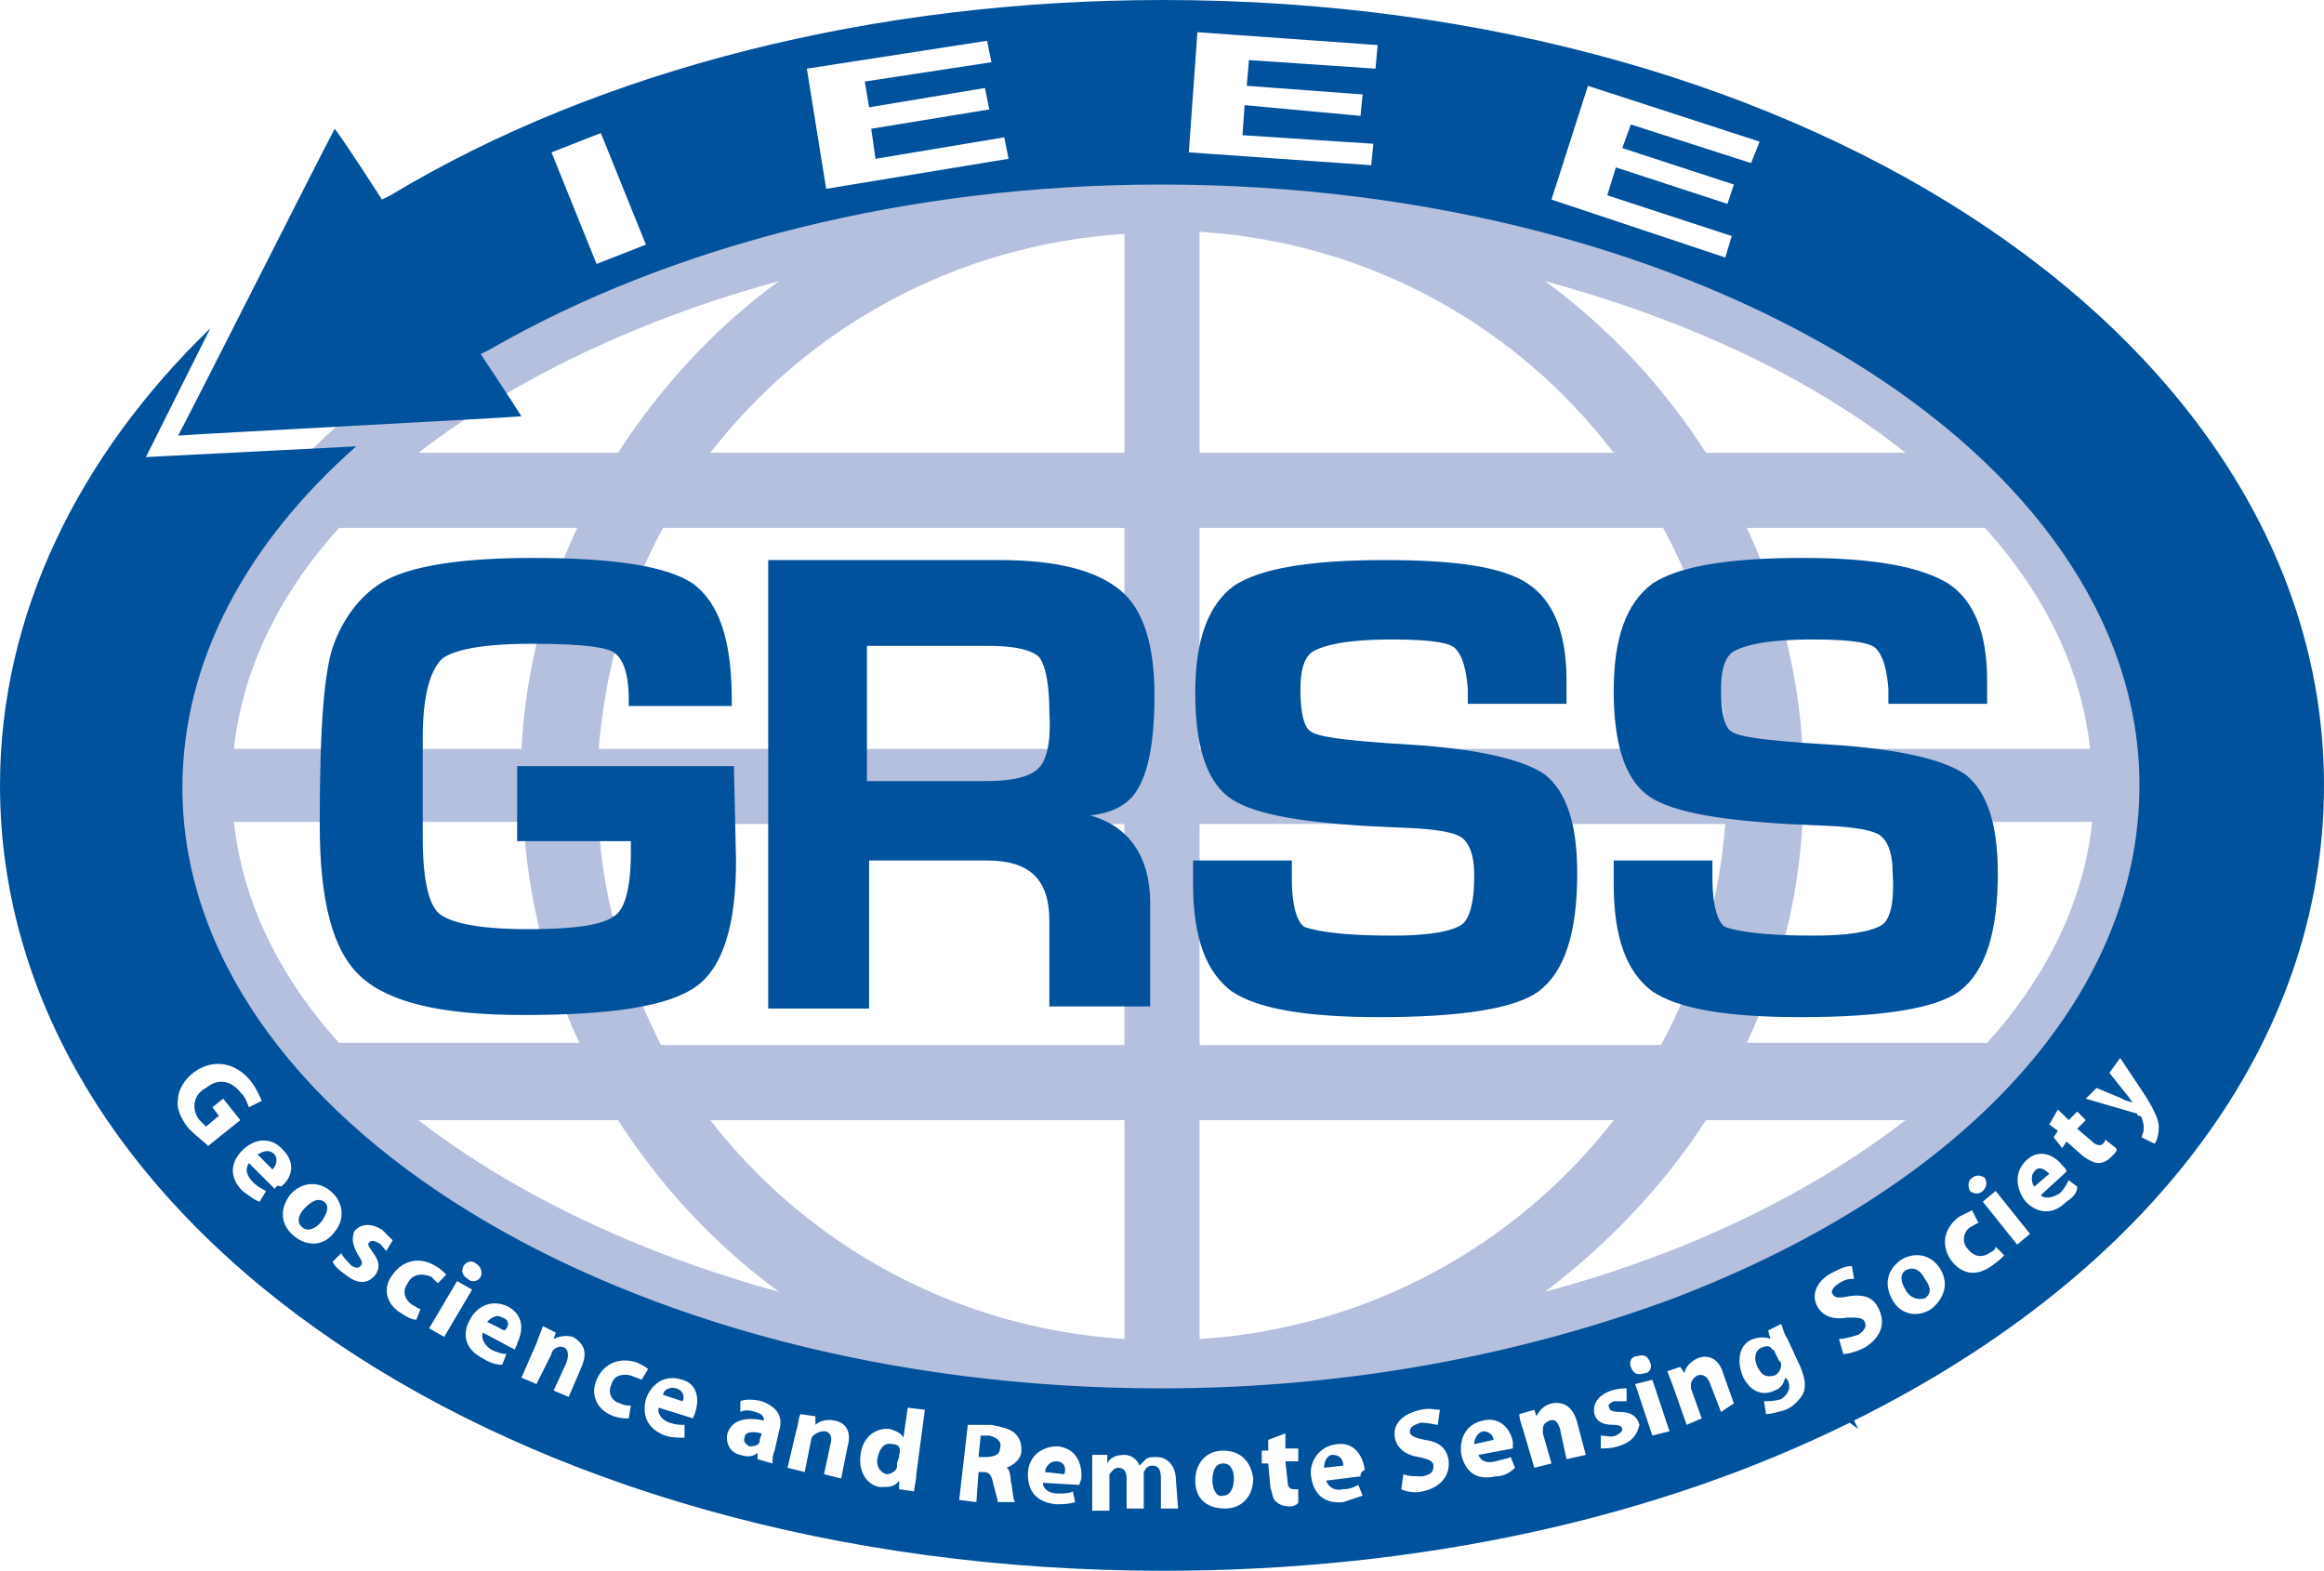 <?xml version="1.0" encoding="utf-8"?>
<!-- Generator: Adobe Illustrator 22.1.0, SVG Export Plug-In . SVG Version: 6.00 Build 0)  -->
<svg version="1.1" id="Layer_1" xmlns="http://www.w3.org/2000/svg" xmlns:xlink="http://www.w3.org/1999/xlink" x="0px" y="0px"
	 viewBox="0 0 108.3 73.2" style="enable-background:new 0 0 108.3 73.2;" xml:space="preserve">
<style type="text/css">
	.st0{fill:#B5BFDE;}
	.st1{fill:#00529C;enable-background:new    ;}
</style>
<g id="XMLID_241_">
	<g id="XMLID_515_">
		<g id="XMLID_516_">
			<path id="XMLID_580_" class="st0" d="M54.2,7.3C28.3,7.3,7.3,20.4,7.3,36.6c0,16.2,21,29.3,46.9,29.3c25.9,0,46.9-13.2,46.9-29.3
				C101.1,20.4,80,7.3,54.2,7.3z M81.4,48.6c1.5-3.2,2.4-6.6,2.6-10.3h13.5c-0.4,3.7-2.1,7.2-4.9,10.3H81.4z M33.1,52.2h19.3v10.2
				C44.5,61.9,37.6,58,33.1,52.2z M15.8,48.6c-2.8-3.1-4.5-6.6-4.9-10.3h13.5c0.2,3.6,1.1,7.1,2.6,10.3H15.8z M26.9,24.6
				c-1.5,3.2-2.4,6.6-2.6,10.3H10.9c0.4-3.7,2.1-7.2,4.9-10.3H26.9z M75.2,21.1H55.9V10.8C63.8,11.3,70.7,15.2,75.2,21.1z
				 M77.5,24.6c1.7,3.1,2.7,6.6,3,10.3H55.9V24.6H77.5z M52.4,24.6v10.3H27.9c0.3-3.7,1.3-7.2,3-10.3H52.4z M33.1,21.1
				c4.5-5.8,11.4-9.7,19.3-10.2v10.2H33.1z M27.9,38.4h24.5v10.3H30.8C29.2,45.5,28.1,42.1,27.9,38.4z M55.9,52.2h19.3
				c-4.5,5.8-11.4,9.7-19.3,10.2V52.2z M55.9,48.6V38.4h24.5c-0.3,3.7-1.3,7.2-3,10.3H55.9z M84,34.9c-0.2-3.6-1.1-7.1-2.6-10.3
				h11.1c2.8,3.1,4.5,6.6,4.9,10.3H84z M88.8,21.1h-9.3c-2-3.1-4.5-5.8-7.5-8C78.6,14.9,84.4,17.6,88.8,21.1z M28.8,21.1h-9.3
				c4.4-3.4,10.2-6.2,16.8-8C33.4,15.2,30.8,18,28.8,21.1z M19.5,52.2h9.3c2,3.1,4.5,5.8,7.5,8C29.7,58.4,23.9,55.6,19.5,52.2z
				 M79.5,52.2h9.3c-4.4,3.4-10.1,6.2-16.8,8C74.9,58,77.5,55.3,79.5,52.2z"/>
			<path id="XMLID_517_" class="st1" d="M20.6,30.7C21,30.4,22,30,24.8,30c2.6,0,3.5,0.2,3.8,0.4c0.3,0.2,0.7,0.7,0.7,2.2l0,0.3h4.8
				v-0.3c0-2.8-0.6-4.5-1.8-5.4c-1.2-0.8-3.6-1.2-7.5-1.2c-3,0-5,0.3-6.3,0.8c-1.3,0.5-2.3,1.6-2.9,3.1c-0.5,1.2-0.7,4-0.7,8.5
				c0,3.6,0.6,5.9,1.9,7.1c1.3,1.2,3.7,1.8,7.6,1.8c4.1,0,6.7-0.4,8-1.3c1.3-0.9,1.9-2.9,1.9-5.9c0,0-0.1-4.4-0.1-4.4H24.1v3.5
				c0,0,4.7,0,5.3,0c0,0.2,0,0.5,0,0.5c0,2-0.4,2.8-0.8,3c-0.4,0.3-1.3,0.6-4,0.6c-2.7,0-3.7-0.4-4.1-0.7c-0.4-0.3-0.8-1.2-0.8-3.6
				c0,0,0-2.6,0-2.6l0-2C19.7,32,20.2,31.1,20.6,30.7z M53,36.8c0.5-0.8,0.8-2.2,0.8-4.4c0-2.3-0.5-4-1.6-4.9
				c-1.1-0.9-2.9-1.4-5.6-1.4H35.8v20.9h4.7c0,0,0-6.2,0-6.9c0.6,0,5.5,0,5.5,0c2,0,2.9,0.9,2.9,2.8v4h4.7v-4.8c0-2.2-1-3.6-2.8-4.1
				C51.8,37.9,52.6,37.5,53,36.8z M48.4,35.8c-0.4,0.4-1.2,0.6-2.5,0.6c0,0-4.8,0-5.5,0v-6.3c0.6,0,5.7,0,5.7,0
				c1.5,0,2.1,0.3,2.3,0.5c0.2,0.2,0.5,0.9,0.5,2.6C49,34.8,48.7,35.5,48.4,35.8z M68.1,43.1c-0.3,0.2-1.1,0.5-3.2,0.5
				c-2.9,0-3.8-0.3-4.1-0.4c-0.2-0.1-0.6-0.6-0.6-2.3c0,0,0-0.8,0-0.8h-4.6l0,1.1c0,2.5,0.6,4.1,1.8,5c1.2,0.8,3.4,1.2,6.9,1.2
				c3.8,0,6.3-0.4,7.4-1.2c1.2-0.9,1.8-2.7,1.8-5.5c0-2.3-0.5-3.8-1.5-4.6c-1-0.7-3.1-1.2-6.3-1.4c-3.4-0.2-4.3-0.4-4.6-0.6
				c-0.2-0.1-0.5-0.5-0.5-2c0-0.9,0.2-1.6,0.7-1.8c0.4-0.2,1.3-0.5,3.6-0.5c2,0,2.7,0.2,2.9,0.4c0.2,0.2,0.5,0.6,0.6,1.9
				c0,0,0,0.4,0,0.4l0,0.3l0.3,0h4.3l0-1.1c0-2.2-0.6-3.7-1.8-4.5c-1.2-0.8-3.4-1.1-6.7-1.1c-3.5,0-5.8,0.4-7,1.2
				c-1.2,0.9-1.8,2.5-1.8,5c0,2.4,0.5,4,1.5,4.8c1,0.8,3.2,1.2,6.6,1.4l2.2,0.1c1.5,0.1,2,0.3,2.2,0.5c0.2,0.2,0.5,0.6,0.5,1.7
				C68.7,42.3,68.4,42.9,68.1,43.1z M87.7,43.1c-0.3,0.2-1.1,0.5-3.2,0.5c-2.9,0-3.8-0.3-4.1-0.4c-0.2-0.1-0.6-0.6-0.6-2.3
				c0,0,0-0.8,0-0.8h-4.6l0,1.1c0,2.5,0.6,4.1,1.8,5c1.2,0.8,3.4,1.2,6.9,1.2c3.8,0,6.3-0.4,7.4-1.2c1.2-0.9,1.8-2.7,1.8-5.5
				c0-2.3-0.5-3.8-1.5-4.6c-1-0.7-3.1-1.2-6.3-1.4c-3.4-0.2-4.3-0.4-4.6-0.6c-0.2-0.1-0.5-0.5-0.5-2c0-0.9,0.2-1.6,0.7-1.8
				c0.4-0.2,1.3-0.5,3.6-0.5c2,0,2.7,0.2,2.9,0.4c0.2,0.2,0.5,0.6,0.6,1.9c0,0,0,0.4,0,0.4l0,0.3l0.3,0h4.3l0-1.1
				c0-2.2-0.6-3.7-1.8-4.5C89.5,26.4,87.3,26,84,26c-3.5,0-5.8,0.4-7,1.2v0c-1.2,0.9-1.8,2.5-1.8,5c0,2.4,0.5,4,1.5,4.8
				c1,0.8,3.2,1.2,6.6,1.4l2.2,0.1c1.5,0.1,2,0.3,2.2,0.5c0.2,0.2,0.5,0.6,0.5,1.7C88.3,42.3,88,42.9,87.7,43.1z M108.3,36.6
				C108.3,16.1,84.5,0,54.2,0c-13.4,0-26.2,3.2-36,9.1l-0.4,0.2c0,0-1.6-2.5-2.2-3.3C15,7.1,8.9,19.2,8.3,20.3
				c1.3-0.1,14.8-0.8,16-0.9c-0.5-0.8-1.9-2.9-1.9-2.9l0.4-0.2c8.5-4.9,19.6-7.7,31.3-7.7c25.1,0,45.6,12.6,45.6,28
				c0,9.8-8.1,18.7-21.7,23.9l0,0c-7,2.6-15.1,4.2-23.9,4.2c-25.1,0-45.6-12.6-45.6-28c0-5.9,3-11.4,8.1-15.9l-9.8,0.5l3-6
				C3.7,21.2,0,28.6,0,36.6c0,20.5,23.8,36.6,54.2,36.6c12.1,0,23.1-2.5,32-6.9l0.4,0.3l-0.2-0.4C100.3,59.3,108.3,48.5,108.3,36.6z
				 M27.8,12.3l-2.1-5.2L28,6.2l2.1,5.2L27.8,12.3z M38.5,8.8l-0.9-5.6L46,1.9l0.2,1l-5.9,0.9l0.2,1.2l5.4-0.9l0.2,1L40.6,6l0.2,1.4
				l6-1l0.2,1L38.5,8.8z M64.1,3.2l-5.9-0.4L58.1,4l5.4,0.4l-0.1,1L58,4.9l-0.1,1.4L64,6.7l-0.1,1l-8.5-0.6l0.4-5.6l8.4,0.6
				L64.1,3.2z M81.6,7.6L76,5.8l-0.4,1.1l5.2,1.7l-0.3,0.9l-5.2-1.7l-0.4,1.3l5.8,1.9l-0.3,1l-8.1-2.7L74,4l8,2.6L81.6,7.6z
				 M97.7,50.7l1.2,0.5c0.1,0.1,0.3,0.1,0.5,0.2l0,0c-0.1-0.1-0.2-0.3-0.3-0.4l-0.8-1l0.5-0.7l1,1.5c0.6,0.9,0.8,1.4,0.8,1.7
				c0,0.4-0.1,0.7-0.2,0.8L99.8,53c0-0.1,0.1-0.2,0.1-0.4c0-0.1,0-0.3-0.1-0.5c0,0,0-0.1-0.1-0.1c0,0-0.1,0-0.1-0.1l-2.4-0.7
				L97.7,50.7z M91.9,54.9c0.2-0.2,0.5-0.1,0.6,0c0.1,0.2,0.1,0.4-0.1,0.6l0,0c-0.2,0.2-0.5,0.1-0.6,0C91.7,55.3,91.7,55,91.9,54.9z
				 M76.3,63.2c0.3-0.1,0.5,0,0.6,0.3c0.1,0.2,0,0.5-0.3,0.5l0,0c-0.3,0.1-0.5,0-0.6-0.3C75.9,63.5,76,63.2,76.3,63.2z M21.6,59
				c0.1-0.2,0.4-0.3,0.6-0.1c0.2,0.1,0.3,0.4,0.2,0.6c-0.1,0.2-0.4,0.3-0.6,0.1l0,0C21.5,59.4,21.5,59.2,21.6,59z M8.8,52.6
				c-0.4-0.5-0.6-1-0.5-1.4c0-0.4,0.3-0.9,0.7-1.2c0.9-0.7,2-0.5,2.7,0.4c0.3,0.4,0.4,0.7,0.5,0.9l-0.6,0.3
				c-0.1-0.2-0.1-0.4-0.4-0.7c-0.4-0.5-1-0.7-1.6-0.2C9,51,8.9,51.7,9.3,52.2c0.1,0.1,0.2,0.2,0.3,0.3l0.6-0.5l-0.3-0.4l0.5-0.4
				l0.8,1l-1.5,1.2C9.5,53.2,9.1,52.9,8.8,52.6z M12.8,55.4l-1.2-1.2c-0.2,0.3-0.1,0.6,0.2,0.9c0.2,0.2,0.4,0.3,0.6,0.4l-0.3,0.5
				c-0.3-0.1-0.5-0.3-0.8-0.5c-0.6-0.6-0.6-1.3,0-1.9c0.5-0.5,1.3-0.7,1.9,0c0.6,0.6,0.4,1.3-0.1,1.7C12.9,55.2,12.9,55.3,12.8,55.4
				z M13.7,57.6L13.7,57.6c-0.6-0.5-0.7-1.2-0.2-1.9c0.5-0.6,1.3-0.7,1.9-0.2c0.6,0.5,0.7,1.3,0.2,1.9
				C15.1,58.1,14.3,58.1,13.7,57.6z M17.6,57.9c-0.2-0.1-0.3-0.1-0.4,0c-0.1,0.1,0,0.2,0.2,0.5c0.3,0.4,0.3,0.7,0.1,1
				c-0.3,0.4-0.8,0.5-1.4,0c-0.3-0.2-0.5-0.4-0.6-0.6l0.4-0.4c0.1,0.2,0.3,0.4,0.5,0.6c0.2,0.1,0.3,0.1,0.4,0
				c0.1-0.1,0.1-0.2-0.1-0.5c-0.3-0.5-0.3-0.8-0.2-1.1c0.3-0.4,0.8-0.4,1.3-0.1c0.2,0.2,0.4,0.4,0.5,0.5L18,58.3
				C17.9,58.2,17.8,58,17.6,57.9z M19,59.8c-0.3,0.4-0.1,0.8,0.2,1c0.2,0.1,0.3,0.2,0.4,0.2l-0.2,0.5c-0.2,0-0.4-0.1-0.7-0.3
				c-0.7-0.4-0.9-1.2-0.4-1.8c0.4-0.6,1.2-0.9,2-0.4c0.2,0.1,0.4,0.3,0.5,0.4l-0.4,0.4c-0.1-0.1-0.2-0.2-0.3-0.3
				C19.6,59.3,19.2,59.4,19,59.8z M20,61.9l1.3-2.2l0.7,0.4l-1.3,2.2L20,61.9z M24,62.9l-1.5-0.8c-0.1,0.3,0.1,0.6,0.4,0.8
				c0.2,0.1,0.5,0.2,0.7,0.2l-0.2,0.5c-0.3,0-0.6-0.1-0.9-0.3c-0.8-0.4-1-1.1-0.6-1.8c0.3-0.6,1-1,1.8-0.6c0.7,0.4,0.7,1.1,0.4,1.7
				C24.1,62.7,24,62.8,24,62.9z M27.1,63.7l-0.6,1.4l-0.7-0.3l0.6-1.3c0.1-0.3,0.1-0.6-0.1-0.7c-0.2-0.1-0.4,0-0.5,0.1
				c0,0-0.1,0.1-0.1,0.2L25,64.5l-0.7-0.3l0.7-1.6c0.1-0.3,0.2-0.5,0.3-0.8l0.6,0.3l-0.1,0.3l0,0c0.2-0.1,0.5-0.2,0.9-0.1
				C27.2,62.6,27.4,63,27.1,63.7z M29.4,64.1c-0.4-0.1-0.8,0-0.9,0.4c-0.2,0.4,0,0.8,0.4,0.9c0.2,0.1,0.3,0.1,0.5,0.1l-0.1,0.6
				c-0.2,0-0.4,0-0.7-0.1c-0.8-0.3-1.1-1-0.8-1.7c0.3-0.7,1-1.1,1.9-0.8c0.2,0.1,0.4,0.2,0.5,0.3l-0.3,0.5
				C29.7,64.2,29.6,64.2,29.4,64.1z M32.4,65.8c0,0.1-0.1,0.2-0.1,0.3l-1.6-0.5c-0.1,0.3,0.2,0.6,0.5,0.7c0.3,0.1,0.5,0.1,0.7,0.1
				L31.9,67c-0.3,0-0.6,0-0.9-0.1c-0.8-0.3-1.1-0.9-0.9-1.7c0.2-0.6,0.8-1.2,1.7-0.9C32.5,64.5,32.6,65.2,32.4,65.8z M36.3,66.7
				l-0.2,0.9C36,67.8,36,68,36,68.2L35.3,68l0-0.3l0,0c-0.2,0.2-0.5,0.2-0.8,0.1c-0.5-0.1-0.7-0.6-0.6-1c0.2-0.6,0.8-0.8,1.7-0.6
				l0,0c0-0.1,0-0.3-0.4-0.4c-0.3-0.1-0.5-0.1-0.7,0l0-0.5c0.2-0.1,0.6-0.1,1,0C36.3,65.6,36.5,66.1,36.3,66.7z M39.5,67.4l-0.3,1.5
				l-0.8-0.2l0.3-1.4c0.1-0.3,0-0.6-0.3-0.6c-0.2,0-0.4,0.1-0.5,0.2c0,0-0.1,0.1-0.1,0.2l-0.3,1.5l-0.8-0.2l0.4-1.7
				c0.1-0.3,0.1-0.6,0.2-0.8L38,66l0,0.4l0,0c0.1-0.1,0.4-0.3,0.9-0.2C39.4,66.3,39.7,66.7,39.5,67.4z M42.7,68.7
				c0,0.3-0.1,0.6-0.1,0.8l-0.7-0.1l0-0.4l0,0c-0.2,0.3-0.5,0.3-0.9,0.3c-0.6-0.1-1-0.7-0.9-1.5c0.1-0.9,0.8-1.3,1.4-1.2
				c0.3,0.1,0.5,0.2,0.6,0.4l0,0l0.2-1.4l0.8,0.1L42.7,68.7z M47.1,69c0.1,0.4,0.1,0.9,0.2,1L46.5,70c0-0.1-0.1-0.4-0.2-0.8
				c-0.1-0.5-0.2-0.6-0.5-0.6l-0.2,0l-0.1,1.4l-0.8-0.1l0.4-3.5c0.3,0,0.6,0,1.1,0c0.5,0.1,0.9,0.2,1.1,0.4c0.2,0.2,0.3,0.4,0.3,0.8
				c0,0.4-0.4,0.7-0.7,0.8l0,0C47,68.4,47.1,68.7,47.1,69z M50.3,69.2l-1.7-0.1c0,0.3,0.3,0.5,0.7,0.5c0.3,0,0.5,0,0.7-0.1l0.1,0.5
				c-0.3,0.1-0.6,0.1-0.9,0.1c-0.9-0.1-1.3-0.6-1.3-1.4c0-0.7,0.5-1.3,1.4-1.3c0.8,0.1,1.1,0.7,1.1,1.4C50.4,69,50.3,69.1,50.3,69.2
				z M54.9,70.3l-0.8,0l0-1.4c0-0.4-0.1-0.6-0.4-0.6c-0.2,0-0.3,0.1-0.4,0.3c0,0.1,0,0.1,0,0.2l0,1.5l-0.8,0l0-1.4
				c0-0.3-0.1-0.5-0.4-0.5c-0.2,0-0.3,0.2-0.4,0.3c0,0.1,0,0.1,0,0.2l0,1.5l-0.8,0l0-1.8c0-0.3,0-0.6,0-0.8l0.7,0l0,0.4h0
				c0.1-0.2,0.3-0.4,0.8-0.4c0.3,0,0.6,0.2,0.7,0.5h0c0.1-0.1,0.2-0.2,0.3-0.3c0.1-0.1,0.3-0.1,0.5-0.1c0.5,0,0.9,0.4,0.9,1.1
				L54.9,70.3z M57.1,70.3L57.1,70.3c-0.8,0-1.4-0.4-1.4-1.3c0-0.8,0.5-1.4,1.3-1.4c0.8,0,1.3,0.5,1.4,1.3
				C58.4,69.8,57.8,70.3,57.1,70.3z M60.1,70.2c-0.3,0-0.5-0.1-0.6-0.2c-0.2-0.1-0.2-0.4-0.3-0.7l-0.1-1.1l-0.3,0l0-0.6l0.3,0l0-0.5
				l0.8-0.3l0,0.7l0.6,0l0,0.6l-0.6,0l0.1,0.9c0,0.3,0.1,0.4,0.3,0.4c0.1,0,0.2,0,0.2,0l0,0.6C60.5,70.1,60.3,70.2,60.1,70.2z
				 M63.4,68.8l-1.6,0.2c0.1,0.3,0.4,0.5,0.8,0.4c0.3,0,0.5-0.1,0.7-0.2l0.2,0.5c-0.3,0.1-0.6,0.2-0.9,0.3c-0.9,0.1-1.4-0.4-1.5-1.2
				c-0.1-0.6,0.3-1.4,1.2-1.5c0.8-0.1,1.2,0.5,1.3,1.2C63.4,68.6,63.4,68.7,63.4,68.8z M66.3,69.5c-0.4,0.1-0.8,0-1-0.1l0.1-0.7
				c0.2,0.1,0.6,0.1,0.9,0.1c0.4-0.1,0.5-0.2,0.5-0.5c0-0.2-0.2-0.3-0.7-0.4c-0.6-0.1-1-0.4-1.1-0.9c-0.1-0.6,0.3-1.1,1.2-1.3
				c0.4-0.1,0.7,0,0.9,0l-0.1,0.7c-0.1,0-0.4-0.1-0.8-0.1c-0.3,0.1-0.5,0.2-0.5,0.4c0,0.2,0.2,0.3,0.7,0.4c0.7,0.1,1,0.4,1.1,0.9
				C67.6,68.7,67.2,69.3,66.3,69.5z M69.7,68.8c-0.9,0.2-1.4-0.2-1.6-1c-0.1-0.6,0.1-1.4,1-1.6c0.8-0.2,1.3,0.4,1.4,1
				c0,0.1,0,0.3,0,0.3l-1.6,0.3c0.1,0.3,0.4,0.4,0.8,0.3c0.3-0.1,0.5-0.1,0.7-0.2l0.2,0.5C70.3,68.7,70,68.8,69.7,68.8z M73,68
				l-0.3-1.4c-0.1-0.3-0.2-0.5-0.5-0.4c-0.2,0.1-0.3,0.2-0.3,0.4c0,0.1,0,0.1,0,0.2l0.4,1.4l-0.8,0.2L71,66.7
				c-0.1-0.3-0.2-0.6-0.2-0.8l0.7-0.2l0.1,0.3l0,0c0.1-0.2,0.3-0.5,0.7-0.6c0.5-0.1,1,0.1,1.2,0.9l0.4,1.5L73,68z M75.4,67.4
				c-0.3,0.1-0.6,0.1-0.8,0.1l0-0.6c0.2,0,0.5,0.1,0.7,0c0.2-0.1,0.3-0.2,0.3-0.3c0-0.1-0.1-0.2-0.4-0.2c-0.6,0-0.8-0.2-0.9-0.5
				c-0.1-0.5,0.2-0.9,0.8-1.1c0.3-0.1,0.6-0.1,0.7-0.1l0,0.6c-0.1,0-0.4,0-0.6,0c-0.2,0.1-0.3,0.2-0.2,0.3c0,0.1,0.1,0.2,0.5,0.2
				c0.5,0,0.8,0.2,0.9,0.6C76.3,66.8,76.1,67.2,75.4,67.4z M77,66.9l-0.8-2.4l0.8-0.2l0.8,2.4L77,66.9z M80.2,65.8l-0.5-1.3
				c-0.1-0.3-0.3-0.5-0.6-0.4c-0.2,0.1-0.3,0.3-0.3,0.4c0,0.1,0,0.1,0,0.2l0.5,1.4l-0.7,0.3L78,64.7c-0.1-0.3-0.2-0.5-0.3-0.8
				l0.6-0.2l0.2,0.3l0,0c0-0.2,0.2-0.5,0.6-0.7c0.5-0.2,1,0,1.2,0.7l0.5,1.4L80.2,65.8z M84,65c-0.2,0.3-0.5,0.6-0.8,0.7
				c-0.3,0.1-0.7,0.2-0.9,0.2l-0.1-0.6c0.2,0,0.5,0,0.8-0.1c0.3-0.2,0.5-0.5,0.3-0.9l-0.1-0.1l0,0c-0.1,0.3-0.2,0.5-0.5,0.6
				c-0.6,0.3-1.2,0-1.5-0.7c-0.3-0.8-0.1-1.5,0.5-1.7c0.3-0.1,0.6-0.1,0.8,0l0,0L82.4,62l0.6-0.3c0.1,0.2,0.1,0.4,0.3,0.7l0.6,1.3
				C84.1,64.2,84.2,64.6,84,65z M86.9,62.8c-0.4,0.2-0.8,0.3-1,0.3l-0.2-0.7c0.2,0,0.6-0.1,0.9-0.2c0.3-0.2,0.4-0.4,0.3-0.6
				c-0.1-0.2-0.3-0.2-0.8-0.2c-0.6,0.1-1.1,0-1.4-0.5c-0.3-0.5-0.1-1.2,0.7-1.6c0.4-0.2,0.6-0.3,0.9-0.3l0.1,0.6
				c-0.2,0-0.4,0-0.7,0.2c-0.3,0.2-0.4,0.4-0.3,0.5c0.1,0.2,0.3,0.2,0.8,0.1c0.7-0.1,1.1,0.1,1.3,0.5C87.9,61.6,87.7,62.3,86.9,62.8
				z M90,61L90,61c-0.6,0.4-1.4,0.3-1.8-0.4c-0.4-0.7-0.3-1.4,0.4-1.9c0.7-0.4,1.4-0.2,1.8,0.4C90.9,59.9,90.5,60.6,90,61z M92.8,59
				c-0.7,0.5-1.4,0.4-1.9-0.3c-0.4-0.6-0.4-1.4,0.4-2c0.2-0.1,0.4-0.2,0.6-0.3l0.3,0.6c-0.1,0-0.2,0.1-0.4,0.2
				c-0.3,0.2-0.4,0.7-0.1,1c0.3,0.4,0.7,0.4,1,0.2c0.2-0.1,0.3-0.2,0.3-0.3l0.4,0.4C93.3,58.6,93.1,58.8,92.8,59z M94,58l-1.6-2
				l0.6-0.5l1.6,2L94,58z M96.3,56c-0.6,0.6-1.3,0.6-1.9,0c-0.4-0.5-0.6-1.3,0-1.9c0.6-0.6,1.3-0.3,1.7,0.2c0.1,0.1,0.2,0.2,0.2,0.3
				l-1.2,1.1c0.2,0.2,0.6,0.1,0.9-0.1c0.2-0.2,0.3-0.4,0.4-0.6l0.4,0.3C96.8,55.6,96.6,55.8,96.3,56z M98.4,53.9
				c-0.2,0.2-0.4,0.3-0.6,0.3c-0.2,0-0.4-0.1-0.7-0.3l-0.8-0.7l-0.2,0.3L95.7,53l0.2-0.3l-0.4-0.3l0.4-0.7l0.5,0.5l0.4-0.4l0.4,0.4
				l-0.4,0.4l0.7,0.6c0.2,0.2,0.4,0.2,0.5,0.1c0.1-0.1,0.1-0.1,0.1-0.2l0.5,0.4C98.7,53.6,98.6,53.7,98.4,53.9z M12,53.8l0.7,0.7
				c0.1-0.1,0.3-0.4,0.1-0.7C12.5,53.5,12.2,53.7,12,53.8z M94.8,54.6c-0.2,0.2-0.1,0.6,0,0.7l0.7-0.6C95.3,54.5,95,54.3,94.8,54.6z
				 M49.2,68.1c-0.3,0-0.5,0.3-0.5,0.5l0.9,0.1C49.7,68.4,49.6,68.1,49.2,68.1z M46.1,66.9c-0.2,0-0.3,0-0.4,0l-0.1,1l0.3,0
				c0.4,0,0.7-0.1,0.7-0.4C46.7,67.2,46.5,67,46.1,66.9z M62.1,67.8c-0.3,0-0.4,0.4-0.4,0.6l0.9-0.1C62.6,68.1,62.5,67.8,62.1,67.8z
				 M69.1,66.7c-0.3,0.1-0.4,0.4-0.4,0.6l0.9-0.2C69.6,67,69.5,66.7,69.1,66.7z M57,68.2c-0.4,0-0.5,0.4-0.5,0.8
				c0,0.4,0.2,0.8,0.5,0.7l0,0c0.3,0,0.5-0.3,0.5-0.8C57.5,68.6,57.4,68.2,57,68.2z M41.6,67.3c-0.4-0.1-0.6,0.2-0.7,0.6
				c-0.1,0.4,0.1,0.7,0.4,0.8c0.2,0,0.4-0.1,0.5-0.3c0-0.1,0-0.1,0-0.2l0.1-0.3c0,0,0-0.1,0-0.1C42,67.5,41.9,67.3,41.6,67.3z
				 M82.7,63c0,0,0-0.1-0.1-0.1c-0.1-0.2-0.3-0.2-0.5-0.1c-0.3,0.1-0.4,0.5-0.2,0.9c0.2,0.4,0.4,0.5,0.8,0.4
				c0.2-0.1,0.3-0.3,0.3-0.5c0-0.1,0-0.1-0.1-0.2L82.7,63z M23.4,61.4c-0.3-0.2-0.6,0.1-0.7,0.2l0.8,0.4
				C23.7,61.9,23.8,61.5,23.4,61.4z M88.8,59.2c-0.3,0.2-0.2,0.6,0,0.9c0.2,0.4,0.6,0.5,0.9,0.4l0,0c0.3-0.2,0.3-0.5,0-0.9
				C89.5,59.2,89.2,59,88.8,59.2z M31.5,64.7c-0.3-0.1-0.6,0.1-0.6,0.3l0.9,0.3C31.9,65.2,31.9,64.8,31.5,64.7z M34.7,67
				c-0.1,0.2,0.1,0.3,0.2,0.4c0.2,0,0.4,0,0.5-0.2c0,0,0-0.1,0-0.1l0.1-0.3C35.1,66.7,34.7,66.7,34.7,67z M14.2,56.3
				c-0.3,0.3-0.4,0.7-0.1,0.9l0,0c0.2,0.2,0.6,0.1,0.9-0.3c0.2-0.3,0.4-0.7,0.1-0.9C14.8,55.8,14.5,56,14.2,56.3z"/>
		</g>
	</g>
</g>
</svg>
